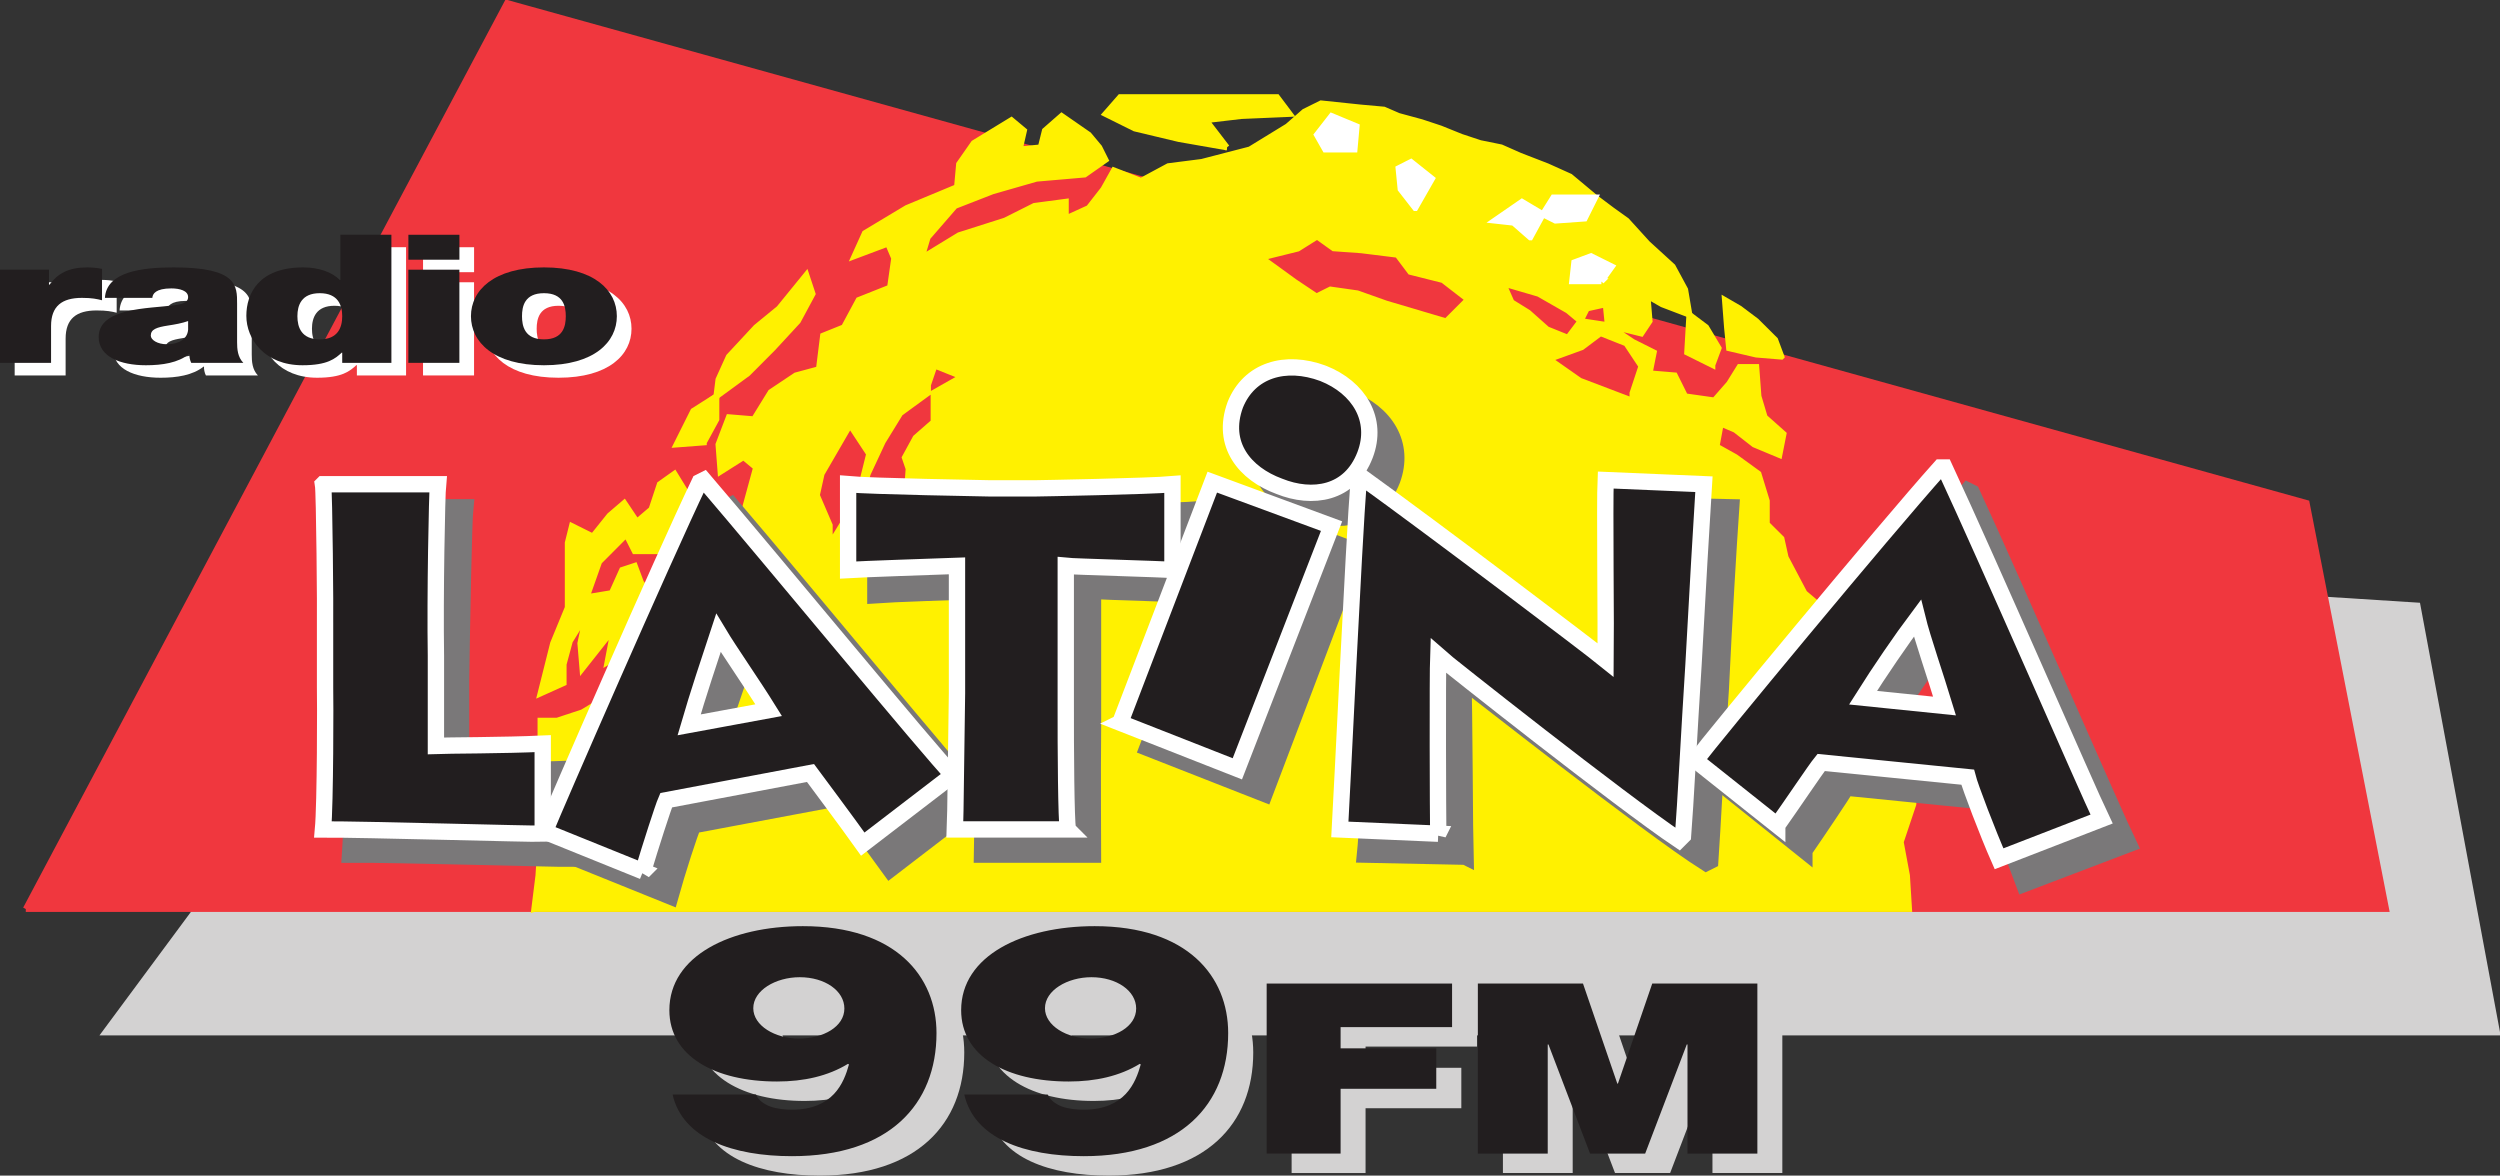 <?xml version="1.0" encoding="UTF-8" standalone="no"?>
<!-- Created with Inkscape (http://www.inkscape.org/) -->

<svg
   xmlns:dc="http://purl.org/dc/elements/1.1/"
   xmlns:cc="http://creativecommons.org/ns#"
   xmlns:rdf="http://www.w3.org/1999/02/22-rdf-syntax-ns#"
   xmlns:svg="http://www.w3.org/2000/svg"
   xmlns="http://www.w3.org/2000/svg"
   xmlns:xlink="http://www.w3.org/1999/xlink"
   xmlns:sodipodi="http://sodipodi.sourceforge.net/DTD/sodipodi-0.dtd"
   xmlns:inkscape="http://www.inkscape.org/namespaces/inkscape"
   width="521"
   height="245"
   id="svg2"
   version="1.1"
   inkscape:version="0.47 r22583">
  <rect width="100%" height="100%" fill="#333333" stroke="none"/>
  <g
     inkscape:label="Layer 1"
     inkscape:groupmode="layer"
     id="layer1"
     transform="translate(-148.974,-261.022)">
    <path
       id="path3964"
       d="m 170.927,476.181 498.43,0 -16.578,-88.959 -397.249,-25.29 -84.603,114.249"
       style="fill:#d3d2d2;fill-rule:nonzero;stroke:none" />
    <path
       id="path3966"
       stroke-miterlimit="3.864"
       d="m 170.927,476.181 498.43,0 -16.578,-88.959 -397.249,-25.29 -84.603,114.249 z"
       style="fill:none;stroke:#d3d2d2;stroke-width:1.235;stroke-linecap:butt;stroke-linejoin:miter;stroke-miterlimit:3.864" />
    <path
       id="path3968"
       d="m 154.349,450.457 491.885,0 L 629.677,365.854 254.641,261.639 154.349,450.457"
       style="fill:#f0373e;fill-rule:nonzero;stroke:none" />
    <path
       style="fill:none;stroke:#f0373e;stroke-width:1.235;stroke-linecap:butt;stroke-linejoin:miter;stroke-miterlimit:3.864"
       d="m 154.349,450.457 491.885,0 L 629.677,365.854 254.641,261.639 154.349,450.457 z"
       stroke-miterlimit="3.864"
       id="path3972" />
    <path
       id="path3974"
       d="m 260.319,450.457 0.867,-6.978 0.433,-6.978 0,-5.223 5.678,-5.678 0.433,-7.411 -4.789,5.223 -3.056,1.755 -0.433,-4.356 2.167,-3.922 0,-5.678 3.489,0 5.244,-1.734 6.545,-3.944 1.3,5.678 3.056,-9.6 -0.433,-5.656 -5.244,3.056 1.322,-6.978 -6.545,8.278 -0.433,-5.223 1.3,-6.111 -3.489,5.656 -1.3,4.811 0,3.922 -4.811,2.167 2.622,-10.445 3.056,-7.433 0,-13.501 0.867,-3.489 4.356,2.167 3.489,-4.356 3.056,-2.622 2.622,3.922 3.056,-2.601 1.734,-5.244 3.056,-2.167 4.811,7.845 -2.622,5.656 -4.789,2.622 -5.678,0 -1.755,-3.489 -5.656,5.678 -2.622,7.411 5.244,-0.867 2.167,-4.811 2.622,-0.867 1.3,3.489 -1.734,3.056 -1.322,5.223 3.056,-8.278 4.378,5.678 2.601,-1.755 0.888,-4.356 3.922,-4.811 2.167,-5.656 1.755,-3.922 2.167,4.789 3.489,-4.356 2.622,-9.6 -2.622,-2.167 -4.789,3.034 -0.433,-5.656 2.167,-5.678 5.244,0.433 3.489,-5.656 5.223,-3.489 4.811,-1.3 0.867,-6.978 4.356,-1.755 3.056,-5.678 6.545,-2.601 0.867,-6.111 -1.3,-3.056 -6.978,2.622 2.167,-4.789 8.733,-5.244 10.467,-4.356 0.433,-4.789 3.056,-4.378 7.845,-4.789 2.622,2.189 -0.889,3.922 4.378,-0.433 0.867,-3.489 3.489,-3.056 5.656,3.922 2.189,2.622 1.3,2.601 -4.356,3.056 -10.034,0.867 -9.145,2.622 -7.845,3.056 -5.678,6.545 -1.3,4.356 7.845,-4.789 9.6,-3.056 6.09,-3.056 6.545,-0.867 0,3.489 4.789,-2.189 3.056,-3.922 2.189,-3.922 5.656,2.189 5.678,-3.056 6.978,-0.889 10.034,-2.6 7.845,-4.811 3.489,-3.056 3.489,-1.734 8.278,0.867 4.811,0.433 3.056,1.322 4.789,1.3 3.922,1.3 4.356,1.755 3.922,1.3 4.378,0.888 3.922,1.734 5.656,2.189 4.811,2.167 5.223,4.356 3.489,2.622 3.056,2.189 4.356,4.789 5.244,4.789 2.6,4.811 0.889,5.223 -5.678,-2.167 -3.056,-1.755 0.433,5.244 -1.734,2.601 -6.978,-1.734 -0.433,-4.356 -3.922,0.867 -1.322,2.622 -2.622,-2.189 -6.09,-3.489 -7.411,-2.167 1.734,3.922 3.489,2.167 3.922,3.489 4.356,1.755 2.622,-3.489 5.678,0.867 5.223,3.489 4.356,2.189 -0.867,4.356 5.244,0.433 2.167,4.356 6.111,0.867 3.056,-3.489 2.167,-3.489 3.489,0 0.455,6.111 1.3,4.356 3.922,3.489 -0.867,4.378 -5.244,-2.189 -3.922,-3.056 -3.034,-1.3 -0.888,4.789 3.922,2.189 4.811,3.489 1.734,5.656 0,4.811 3.056,3.034 0.867,3.922 3.922,7.433 5.678,4.789 3.922,6.111 4.789,0.867 6.111,7.411 -2.622,-10.467 -3.034,-3.489 -4.378,-5.678 0.867,-6.09 4.811,2.601 1.734,6.111 3.056,5.678 1.755,9.145 0.433,7.867 0,11.767 -0.433,7.411 -2.622,7.845 1.3,6.978 0.433,6.978 -286.489,0"
       style="fill:#fff100;fill-rule:nonzero;stroke:none" />
    <path
       id="path3976"
       stroke-miterlimit="3.864"
       d="m 260.319,450.457 0.867,-6.978 0.433,-6.978 0,-5.223 5.678,-5.678 0.433,-7.411 -4.789,5.223 -3.056,1.755 -0.433,-4.356 2.167,-3.922 0,-5.678 3.489,0 5.244,-1.734 6.545,-3.944 1.3,5.678 3.056,-9.6 -0.433,-5.656 -5.244,3.056 1.322,-6.978 -6.545,8.278 -0.433,-5.223 1.3,-6.111 -3.489,5.656 -1.3,4.811 0,3.922 -4.811,2.167 2.622,-10.445 3.056,-7.433 0,-13.501 0.867,-3.489 4.356,2.167 3.489,-4.356 3.056,-2.622 2.622,3.922 3.056,-2.601 1.734,-5.244 3.056,-2.167 4.811,7.845 -2.622,5.656 -4.789,2.622 -5.678,0 -1.755,-3.489 -5.656,5.678 -2.622,7.411 5.244,-0.867 2.167,-4.811 2.622,-0.867 1.3,3.489 -1.734,3.056 -1.322,5.223 3.056,-8.278 4.378,5.678 2.601,-1.755 0.888,-4.356 3.922,-4.811 2.167,-5.656 1.755,-3.922 2.167,4.789 3.489,-4.356 2.622,-9.6 -2.622,-2.167 -4.789,3.034 -0.433,-5.656 2.167,-5.678 5.244,0.433 3.489,-5.656 5.223,-3.489 4.811,-1.3 0.867,-6.978 4.356,-1.755 3.056,-5.678 6.545,-2.601 0.867,-6.111 -1.3,-3.056 -6.978,2.622 2.167,-4.789 8.733,-5.244 10.467,-4.356 0.433,-4.789 3.056,-4.378 7.845,-4.789 2.622,2.189 -0.889,3.922 4.378,-0.433 0.867,-3.489 3.489,-3.056 5.656,3.922 2.189,2.622 1.3,2.601 -4.356,3.056 -10.034,0.867 -9.145,2.622 -7.845,3.056 -5.678,6.545 -1.3,4.356 7.845,-4.789 9.6,-3.056 6.09,-3.056 6.545,-0.867 0,3.489 4.789,-2.189 3.056,-3.922 2.189,-3.922 5.656,2.189 5.678,-3.056 6.978,-0.889 10.034,-2.6 7.845,-4.811 3.489,-3.056 3.489,-1.734 8.278,0.867 4.811,0.433 3.056,1.322 4.789,1.3 3.922,1.3 4.356,1.755 3.922,1.3 4.378,0.888 3.922,1.734 5.656,2.189 4.811,2.167 5.223,4.356 3.489,2.622 3.056,2.189 4.356,4.789 5.244,4.789 2.6,4.811 0.889,5.223 -5.678,-2.167 -3.056,-1.755 0.433,5.244 -1.734,2.601 -6.978,-1.734 -0.433,-4.356 -3.922,0.867 -1.322,2.622 -2.622,-2.189 -6.09,-3.489 -7.411,-2.167 1.734,3.922 3.489,2.167 3.922,3.489 4.356,1.755 2.622,-3.489 5.678,0.867 5.223,3.489 4.356,2.189 -0.867,4.356 5.244,0.433 2.167,4.356 6.111,0.867 3.056,-3.489 2.167,-3.489 3.489,0 0.455,6.111 1.3,4.356 3.922,3.489 -0.867,4.378 -5.244,-2.189 -3.922,-3.056 -3.034,-1.3 -0.888,4.789 3.922,2.189 4.811,3.489 1.734,5.656 0,4.811 3.056,3.034 0.867,3.922 3.922,7.433 5.678,4.789 3.922,6.111 4.789,0.867 6.111,7.411 -2.622,-10.467 -3.034,-3.489 -4.378,-5.678 0.867,-6.09 4.811,2.601 1.734,6.111 3.056,5.678 1.755,9.145 0.433,7.867 0,11.767 -0.433,7.411 -2.622,7.845 1.3,6.978 0.433,6.978 -286.489,0 z"
       style="fill:none;stroke:#fff100;stroke-width:1.235;stroke-linecap:butt;stroke-linejoin:miter;stroke-miterlimit:3.864" />
    <path
       id="path3978"
       d="m 295.643,353.22 2.622,-4.811 0,-4.789 -4.811,3.056 -3.489,6.978 5.678,-0.433"
       style="fill:#fff100;fill-rule:nonzero;stroke:none" />
    <path
       id="path3980"
       stroke-miterlimit="3.864"
       d="m 295.643,353.22 2.622,-4.811 0,-4.789 -4.811,3.056 -3.489,6.978 5.678,-0.433 z"
       style="fill:none;stroke:#fff100;stroke-width:1.235;stroke-linecap:butt;stroke-linejoin:miter;stroke-miterlimit:3.864" />
    <path
       id="path3982"
       d="m 298.265,343.62 6.545,-4.789 5.223,-5.244 5.223,-5.656 3.056,-5.678 -1.3,-3.922 -5.678,6.978 -4.789,3.922 -5.678,6.111 -2.167,4.789 -0.433,3.489"
       style="fill:#fff100;fill-rule:nonzero;stroke:none" />
    <path
       id="path3984"
       stroke-miterlimit="3.864"
       d="m 298.265,343.62 6.545,-4.789 5.223,-5.244 5.223,-5.656 3.056,-5.678 -1.3,-3.922 -5.678,6.978 -4.789,3.922 -5.678,6.111 -2.167,4.789 -0.433,3.489 z"
       style="fill:none;stroke:#fff100;stroke-width:1.235;stroke-linecap:butt;stroke-linejoin:miter;stroke-miterlimit:3.864" />
    <path
       id="path3986"
       d="m 323.121,370.232 3.489,-5.678 2.167,-8.712 -2.6,-3.944 -4.811,8.3 -0.867,3.922 2.622,6.111"
       style="fill:#f0373e;fill-rule:nonzero;stroke:none" />
    <path
       id="path3988"
       stroke-miterlimit="3.864"
       d="m 323.121,370.232 3.489,-5.678 2.167,-8.712 -2.6,-3.944 -4.811,8.3 -0.867,3.922 2.622,6.111 z"
       style="fill:none;stroke:#f0373e;stroke-width:1.235;stroke-linecap:butt;stroke-linejoin:miter;stroke-miterlimit:3.864" />
    <path
       id="path3990"
       d="m 330.966,368.91 5.656,-3.489 0.455,-6.545 -0.888,-2.6 2.622,-4.811 3.489,-3.056 0,-3.922 -4.789,3.489 -3.489,5.678 -3.056,6.545 -1.755,6.978 1.755,1.734"
       style="fill:#f0373e;fill-rule:nonzero;stroke:none" />
    <path
       id="path3992"
       stroke-miterlimit="3.864"
       d="m 330.966,368.91 5.656,-3.489 0.455,-6.545 -0.888,-2.6 2.622,-4.811 3.489,-3.056 0,-3.922 -4.789,3.489 -3.489,5.678 -3.056,6.545 -1.755,6.978 1.755,1.734 z"
       style="fill:none;stroke:#f0373e;stroke-width:1.235;stroke-linecap:butt;stroke-linejoin:miter;stroke-miterlimit:3.864" />
    <path
       id="path3994"
       d="m 404.647,291.74 -4.356,-5.678 7.411,-0.867 10.034,-0.433 -2.622,-3.489 -32.701,0 -3.056,3.489 6.111,3.034 9.167,2.189 10.012,1.755"
       style="fill:#fff100;fill-rule:nonzero;stroke:none" />
    <path
       id="path3996"
       stroke-miterlimit="3.864"
       d="m 404.647,291.74 -4.356,-5.678 7.411,-0.867 10.034,-0.433 -2.622,-3.489 -32.701,0 -3.056,3.489 6.111,3.034 9.167,2.189 10.012,1.755 z"
       style="fill:none;stroke:#fff100;stroke-width:1.235;stroke-linecap:butt;stroke-linejoin:miter;stroke-miterlimit:3.864" />
    <path
       id="path3998"
       d="m 431.259,292.173 -6.111,0 -1.734,-3.056 3.056,-3.922 5.223,2.167 -0.433,4.811"
       style="fill:#ffffff;fill-rule:nonzero;stroke:none" />
    <path
       id="path4000"
       stroke-miterlimit="3.864"
       d="m 431.259,292.173 -6.111,0 -1.734,-3.056 3.056,-3.922 5.223,2.167 -0.433,4.811 z"
       style="fill:none;stroke:#ffffff;stroke-width:1.235;stroke-linecap:butt;stroke-linejoin:miter;stroke-miterlimit:3.864" />
    <path
       id="path4002"
       d="m 443.915,304.374 -3.056,-3.922 -0.433,-4.356 2.601,-1.322 4.378,3.489 -3.489,6.111"
       style="fill:#ffffff;fill-rule:nonzero;stroke:none" />
    <path
       id="path4004"
       stroke-miterlimit="3.864"
       d="m 443.915,304.374 -3.056,-3.922 -0.433,-4.356 2.601,-1.322 4.378,3.489 -3.489,6.111 z"
       style="fill:none;stroke:#ffffff;stroke-width:1.235;stroke-linecap:butt;stroke-linejoin:miter;stroke-miterlimit:3.864" />
    <path
       id="path4006"
       d="m 467.883,310.485 -3.489,-3.056 -3.922,-0.433 5.678,-3.922 4.356,2.6 -2.622,4.811"
       style="fill:#ffffff;fill-rule:nonzero;stroke:none" />
    <path
       id="path4008"
       stroke-miterlimit="3.864"
       d="m 467.883,310.485 -3.489,-3.056 -3.922,-0.433 5.678,-3.922 4.356,2.6 -2.622,4.811 z"
       style="fill:none;stroke:#ffffff;stroke-width:1.235;stroke-linecap:butt;stroke-linejoin:miter;stroke-miterlimit:3.864" />
    <path
       id="path4010"
       d="m 479.217,306.563 -6.09,0.433 -2.622,-1.322 2.189,-3.489 8.712,0 -2.189,4.378"
       style="fill:#ffffff;fill-rule:nonzero;stroke:none" />
    <path
       id="path4012"
       stroke-miterlimit="3.864"
       d="m 479.217,306.563 -6.09,0.433 -2.622,-1.322 2.189,-3.489 8.712,0 -2.189,4.378 z"
       style="fill:none;stroke:#ffffff;stroke-width:1.235;stroke-linecap:butt;stroke-linejoin:miter;stroke-miterlimit:3.864" />
    <path
       id="path4014"
       d="m 450.004,326.608 3.056,-3.056 -3.922,-3.034 -6.978,-1.755 -2.622,-3.489 -6.978,-0.867 -6.09,-0.433 -3.056,-2.189 -3.489,2.189 -5.244,1.3 4.811,3.489 3.922,2.622 2.622,-1.3 6.09,0.867 6.111,2.167 11.767,3.489"
       style="fill:#f0373e;fill-rule:nonzero;stroke:none" />
    <path
       id="path4016"
       stroke-miterlimit="3.864"
       d="m 450.004,326.608 3.056,-3.056 -3.922,-3.034 -6.978,-1.755 -2.622,-3.489 -6.978,-0.867 -6.09,-0.433 -3.056,-2.189 -3.489,2.189 -5.244,1.3 4.811,3.489 3.922,2.622 2.622,-1.3 6.09,0.867 6.111,2.167 11.767,3.489 z"
       style="fill:none;stroke:#f0373e;stroke-width:1.235;stroke-linecap:butt;stroke-linejoin:miter;stroke-miterlimit:3.864" />
    <path
       id="path4018"
       d="m 482.706,319.63 -6.09,0 0.433,-3.922 3.489,-1.3 4.356,2.167 -2.189,3.056"
       style="fill:#ffffff;fill-rule:nonzero;stroke:none" />
    <path
       id="path4020"
       stroke-miterlimit="3.864"
       d="m 482.706,319.63 -6.09,0 0.433,-3.922 3.489,-1.3 4.356,2.167 -2.189,3.056 z"
       style="fill:none;stroke:#ffffff;stroke-width:1.235;stroke-linecap:butt;stroke-linejoin:miter;stroke-miterlimit:3.864" />
    <path
       id="path4022"
       d="m 487.95,342.753 1.734,-5.244 -2.601,-3.922 -4.378,-1.734 -3.489,2.622 -4.789,1.734 4.356,3.056 9.167,3.489"
       style="fill:#f0373e;fill-rule:nonzero;stroke:none" />
    <path
       id="path4024"
       stroke-miterlimit="3.864"
       d="m 487.95,342.753 1.734,-5.244 -2.601,-3.922 -4.378,-1.734 -3.489,2.622 -4.789,1.734 4.356,3.056 9.167,3.489 z"
       style="fill:none;stroke:#f0373e;stroke-width:1.235;stroke-linecap:butt;stroke-linejoin:miter;stroke-miterlimit:3.864" />
    <path
       id="path4026"
       d="m 505.828,337.075 1.3,-3.489 -2.6,-4.356 -3.489,-2.622 -0.455,7.867 5.244,2.601"
       style="fill:#fff100;fill-rule:nonzero;stroke:none" />
    <path
       id="path4028"
       stroke-miterlimit="3.864"
       d="m 505.828,337.075 1.3,-3.489 -2.6,-4.356 -3.489,-2.622 -0.455,7.867 5.244,2.601 z"
       style="fill:none;stroke:#fff100;stroke-width:1.235;stroke-linecap:butt;stroke-linejoin:miter;stroke-miterlimit:3.864" />
    <path
       id="path4030"
       d="m 520.218,335.342 -1.3,-3.489 -3.944,-3.922 -3.489,-2.622 -3.034,-1.755 0.433,5.678 0.433,4.356 5.656,1.322 5.244,0.433"
       style="fill:#fff100;fill-rule:nonzero;stroke:none" />
    <path
       id="path4032"
       stroke-miterlimit="3.864"
       d="m 520.218,335.342 -1.3,-3.489 -3.944,-3.922 -3.489,-2.622 -3.034,-1.755 0.433,5.678 0.433,4.356 5.656,1.322 5.244,0.433 z"
       style="fill:none;stroke:#fff100;stroke-width:1.235;stroke-linecap:butt;stroke-linejoin:miter;stroke-miterlimit:3.864" />
    <path
       id="path4034"
       d="m 343.6,341.431 0.889,-2.6 2.167,0.867 -3.056,1.734"
       style="fill:#f0373e;fill-rule:nonzero;stroke:none" />
    <path
       id="path4036"
       stroke-miterlimit="3.864"
       d="m 343.6,341.431 0.889,-2.6 2.167,0.867 -3.056,1.734 z"
       style="fill:none;stroke:#f0373e;stroke-width:1.235;stroke-linecap:butt;stroke-linejoin:miter;stroke-miterlimit:3.864" />
    <path
       id="path4038"
       d="m 221.94,366.743 c 0.238,2.124 0.433,27.609 0.433,29.212 l 0,13.523 c 0,2.449 0,24.163 -0.433,29.646 8.257,-0.087 43.493,0.91 45.791,0.867 l 0,-18.745 c -8.083,0.325 -20.067,0.325 -22.668,0.433 l 0,-18.745 c 0.173,-12.742 0.585,-33.655 0.867,-36.19 l -23.99,0"
       style="fill:#7a7879;fill-rule:nonzero;stroke:none" />
    <path
       id="path4040"
       stroke-miterlimit="3.864"
       d="m 221.94,366.743 c 0.238,2.124 0.433,27.609 0.433,29.212 l 0,13.523 c 0,2.449 0,24.163 -0.433,29.646 8.257,-0.087 43.493,0.91 45.791,0.867 l 0,-18.745 c -8.083,0.325 -20.067,0.325 -22.668,0.433 l 0,-18.745 c 0.173,-12.742 0.585,-33.655 0.867,-36.19 l -23.99,0 z"
       style="fill:none;stroke:#7a7879;stroke-width:3.402;stroke-linecap:butt;stroke-linejoin:miter;stroke-miterlimit:3.864" />
    <path
       id="path4042"
       d="m 297.831,417.323 c 2.124,-6.111 4.724,-13.999 6.523,-19.2 2.362,3.987 7.065,10.662 10.467,16.145 l -16.99,3.056 z m -9.167,30.513 c 1.43,-5.136 4.096,-13.436 4.789,-14.823 l 30.101,-5.656 c 1.192,1.69 7.433,10.012 10.9,14.823 l 18.745,-14.389 c -5.114,-5.288 -37.447,-44.599 -51.88,-61.502 l -0.888,0.455 c -7.91,16.448 -30.036,67.136 -32.268,72.814 l 20.501,8.278"
       style="fill:#7a7879;fill-rule:nonzero;stroke:none" />
    <path
       id="path4044"
       stroke-miterlimit="3.864"
       d="m 288.665,447.835 c 1.43,-5.136 4.096,-13.436 4.789,-14.823 l 30.101,-5.656 c 1.192,1.69 7.433,10.012 10.9,14.823 l 18.745,-14.389 c -5.114,-5.288 -37.447,-44.599 -51.88,-61.502 l -0.888,0.455 c -7.91,16.448 -30.036,67.136 -32.268,72.814 l 20.501,8.278 z m 9.167,-30.513 c 2.124,-6.111 4.724,-13.999 6.523,-19.2 2.362,3.987 7.065,10.662 10.467,16.145 l -16.99,3.056 z"
       style="fill:none;stroke:#7a7879;stroke-width:3.402;stroke-linecap:butt;stroke-linejoin:miter;stroke-miterlimit:3.864" />
    <path
       id="path4046"
       d="m 376.757,439.124 c 0,-2.124 -0.108,-16.145 0,-26.612 l 0,-28.346 c 1.517,0.152 20.306,0.65 22.234,0.889 l 0,-17.878 c -4.963,0.39 -27.11,0.78 -29.212,0.867 l -8.733,0 c -1.04,-0.087 -25.117,-0.477 -29.646,-0.867 l 0,17.878 c 3.121,-0.238 17.532,-0.737 22.234,-0.889 l 0,26.612 c 0.173,11.204 0.065,25.615 0,28.346 l 23.123,0"
       style="fill:#7a7879;fill-rule:nonzero;stroke:none" />
    <path
       id="path4048"
       stroke-miterlimit="3.864"
       d="m 376.757,439.124 c 0,-2.124 -0.108,-16.145 0,-26.612 l 0,-28.346 c 1.517,0.152 20.306,0.65 22.234,0.889 l 0,-17.878 c -4.963,0.39 -27.11,0.78 -29.212,0.867 l -8.733,0 c -1.04,-0.087 -25.117,-0.477 -29.646,-0.867 l 0,17.878 c 3.121,-0.238 17.532,-0.737 22.234,-0.889 l 0,26.612 c 0.173,11.204 0.065,25.615 0,28.346 l 23.123,0 z"
       style="fill:none;stroke:#7a7879;stroke-width:3.402;stroke-linecap:butt;stroke-linejoin:miter;stroke-miterlimit:3.864" />
    <path
       id="path4050"
       d="m 429.959,344.053 c -7.52,-2.969 -15.018,-0.737 -17.878,6.545 -3.121,8.278 1.95,14.346 9.145,17.012 6.848,2.731 14.671,1.604 17.878,-6.545 2.752,-7.411 -1.322,-14.086 -9.145,-17.012 z m -41.868,72.836 24.423,9.579 19.179,-50.58 -24.423,-9.145 -19.179,50.146"
       style="fill:#7a7879;fill-rule:nonzero;stroke:none" />
    <path
       id="path4052"
       stroke-miterlimit="3.864"
       d="m 388.091,416.889 24.423,9.579 19.179,-50.58 -24.423,-9.145 -19.179,50.146 z m 41.868,-72.836 c -7.52,-2.969 -15.018,-0.737 -17.878,6.545 -3.121,8.278 1.95,14.346 9.145,17.012 6.848,2.731 14.671,1.604 17.878,-6.545 2.752,-7.411 -1.322,-14.086 -9.145,-17.012 z"
       style="fill:none;stroke:#7a7879;stroke-width:3.402;stroke-linecap:butt;stroke-linejoin:miter;stroke-miterlimit:3.864" />
    <path
       id="path4054"
       d="m 454.36,439.557 c -0.108,-3.164 -0.217,-32.506 -0.433,-36.624 1.734,1.17 38.401,30.209 50.601,37.924 l 0.867,-0.433 c 0.455,-6.48 1.149,-20.891 2.189,-35.757 0.693,-14.671 1.604,-29.797 2.167,-37.924 l -20.501,-0.455 c -0.26,4.529 0.043,31.726 0,37.512 -3.511,-2.839 -36.125,-27.522 -50.58,-37.946 l -0.867,0.433 c -1.127,13.544 -3.576,65.533 -4.356,72.836 l 20.912,0.433"
       style="fill:#7a7879;fill-rule:nonzero;stroke:none" />
    <path
       id="path4056"
       stroke-miterlimit="3.864"
       d="m 454.36,439.557 c -0.108,-3.164 -0.217,-32.506 -0.433,-36.624 1.734,1.17 38.401,30.209 50.601,37.924 l 0.867,-0.433 c 0.455,-6.48 1.149,-20.891 2.189,-35.757 0.693,-14.671 1.604,-29.797 2.167,-37.924 l -20.501,-0.455 c -0.26,4.529 0.043,31.726 0,37.512 -3.511,-2.839 -36.125,-27.522 -50.58,-37.946 l -0.867,0.433 c -1.127,13.544 -3.576,65.533 -4.356,72.836 l 20.912,0.433 z"
       style="fill:none;stroke:#7a7879;stroke-width:3.402;stroke-linecap:butt;stroke-linejoin:miter;stroke-miterlimit:3.864" />
    <path
       id="path4058"
       d="m 542.886,411.645 c 3.337,-5.396 8.018,-12.266 11.334,-16.557 1.019,4.247 3.706,11.984 5.678,18.312 l -17.012,-1.755 z m -17.878,26.612 c 3.077,-4.464 7.932,-11.702 8.733,-13.089 l 30.513,3.056 c 0.889,1.994 4.594,11.724 6.545,17.012 l 21.801,-8.3 c -3.207,-6.588 -23.47,-53.267 -32.701,-73.248 l -0.867,-0.433 c -12.222,13.999 -47.459,56.626 -51.447,61.047 l 17.423,13.956"
       style="fill:#7a7879;fill-rule:nonzero;stroke:none" />
    <path
       id="path4060"
       stroke-miterlimit="3.864"
       d="m 525.007,438.257 c 3.077,-4.464 7.932,-11.702 8.733,-13.089 l 30.513,3.056 c 0.889,1.994 4.594,11.724 6.545,17.012 l 21.801,-8.3 c -3.207,-6.588 -23.47,-53.267 -32.701,-73.248 l -0.867,-0.433 c -12.222,13.999 -47.459,56.626 -51.447,61.047 l 17.423,13.956 z m 17.878,-26.612 c 3.337,-5.396 8.018,-12.266 11.334,-16.557 1.019,4.247 3.706,11.984 5.678,18.312 l -17.012,-1.755 z"
       style="fill:none;stroke:#7a7879;stroke-width:3.402;stroke-linecap:butt;stroke-linejoin:miter;stroke-miterlimit:3.864" />
    <path
       id="path4062"
       d="m 216.284,361.932 c 0.303,1.755 0.498,27.24 0.433,28.779 l 0,13.523 c 0.065,2.492 0.065,24.228 -0.433,29.646 8.322,-0.043 43.558,0.975 45.791,0.888 l 0,-18.767 c -8.018,0.368 -20.002,0.368 -22.256,0.455 l 0,-18.767 c -0.195,-12.677 0.217,-33.59 0.433,-35.757 l -23.968,0"
       style="fill:#221e1f;fill-rule:nonzero;stroke:none" />
    <path
       id="path4064"
       stroke-miterlimit="3.864"
       d="m 216.284,361.932 c 0.303,1.755 0.498,27.24 0.433,28.779 l 0,13.523 c 0.065,2.492 0.065,24.228 -0.433,29.646 8.322,-0.043 43.558,0.975 45.791,0.888 l 0,-18.767 c -8.018,0.368 -20.002,0.368 -22.256,0.455 l 0,-18.767 c -0.195,-12.677 0.217,-33.59 0.433,-35.757 l -23.968,0 z"
       style="fill:none;stroke:#ffffff;stroke-width:3.402;stroke-linecap:butt;stroke-linejoin:miter;stroke-miterlimit:3.864" />
    <path
       id="path4066"
       d="m 292.587,412.078 c 1.755,-6.046 4.378,-13.934 6.111,-19.179 2.405,4.009 7.108,10.705 10.467,16.123 l -16.578,3.056 z m -9.6,30.534 c 1.517,-5.093 4.182,-13.393 4.811,-14.823 l 30.079,-5.678 c 1.279,1.734 7.52,10.077 10.9,14.823 l 18.767,-14.389 C 342.495,417.301 310.14,378.012 295.643,361.065 l -0.867,0.433 c -7.867,16.492 -29.992,67.18 -32.268,72.836 l 20.479,8.278"
       style="fill:#221e1f;fill-rule:nonzero;stroke:none" />
    <path
       id="path4068"
       stroke-miterlimit="3.864"
       d="m 282.987,442.613 c 1.517,-5.093 4.182,-13.393 4.811,-14.823 l 30.079,-5.678 c 1.279,1.734 7.52,10.077 10.9,14.823 l 18.767,-14.389 C 342.495,417.301 310.14,378.012 295.643,361.065 l -0.867,0.433 c -7.867,16.492 -29.992,67.18 -32.268,72.836 l 20.479,8.278 z m 9.6,-30.534 c 1.755,-6.046 4.378,-13.934 6.111,-19.179 2.405,4.009 7.108,10.705 10.467,16.123 l -16.578,3.056 z"
       style="fill:none;stroke:#ffffff;stroke-width:3.402;stroke-linecap:butt;stroke-linejoin:miter;stroke-miterlimit:3.864" />
    <path
       id="path4070"
       d="m 371.512,433.879 c -0.347,-2.08 -0.455,-16.08 -0.433,-26.59 l 0,-28.345 c 1.604,0.173 20.392,0.672 22.234,0.867 l 0,-17.878 c -4.876,0.433 -27.024,0.845 -28.779,0.867 l -9.145,0 c -0.997,-0.022 -25.052,-0.433 -29.667,-0.867 l 0,17.878 c 3.186,-0.195 17.618,-0.693 22.689,-0.867 l 0,26.59 c -0.195,11.247 -0.303,25.658 -0.433,28.346 l 23.535,0"
       style="fill:#221e1f;fill-rule:nonzero;stroke:none" />
    <path
       id="path4072"
       stroke-miterlimit="3.864"
       d="m 371.512,433.879 c -0.347,-2.08 -0.455,-16.08 -0.433,-26.59 l 0,-28.345 c 1.604,0.173 20.392,0.672 22.234,0.867 l 0,-17.878 c -4.876,0.433 -27.024,0.845 -28.779,0.867 l -9.145,0 c -0.997,-0.022 -25.052,-0.433 -29.667,-0.867 l 0,17.878 c 3.186,-0.195 17.618,-0.693 22.689,-0.867 l 0,26.59 c -0.195,11.247 -0.303,25.658 -0.433,28.346 l 23.535,0 z"
       style="fill:none;stroke:#ffffff;stroke-width:3.402;stroke-linecap:butt;stroke-linejoin:miter;stroke-miterlimit:3.864" />
    <path
       id="path4074"
       d="m 424.714,338.831 c -7.888,-2.926 -15.386,-0.693 -18.312,6.545 -3.034,8.3 2.037,14.368 9.167,16.99 6.891,2.774 14.736,1.647 17.878,-6.523 2.817,-7.368 -1.257,-14.043 -8.733,-17.012 z m -42.302,72.814 24.423,9.6 19.634,-50.58 -24.856,-9.167 -19.2,50.146"
       style="fill:#221e1f;fill-rule:nonzero;stroke:none" />
    <path
       id="path4076"
       stroke-miterlimit="3.864"
       d="m 382.413,411.645 24.423,9.6 19.634,-50.58 -24.856,-9.167 -19.2,50.146 z m 42.302,-72.814 c -7.888,-2.926 -15.386,-0.693 -18.312,6.545 -3.034,8.3 2.037,14.368 9.167,16.99 6.891,2.774 14.736,1.647 17.878,-6.523 2.817,-7.368 -1.257,-14.043 -8.733,-17.012 z"
       style="fill:none;stroke:#ffffff;stroke-width:3.402;stroke-linecap:butt;stroke-linejoin:miter;stroke-miterlimit:3.864" />
    <path
       id="path4078"
       d="m 448.704,434.768 c -0.065,-3.576 -0.152,-32.918 0,-37.079 1.365,1.235 38.032,30.253 50.146,38.379 l 0.867,-0.867 c 0.52,-6.436 1.235,-20.847 2.189,-35.757 0.78,-14.65 1.69,-29.776 2.167,-37.512 l -20.479,-0.867 c -0.217,4.551 0.087,31.748 0,37.512 -3.467,-2.817 -36.06,-27.479 -50.601,-37.946 l -0.867,0.433 c -1.062,13.588 -3.489,65.554 -3.922,72.814 l 20.501,0.888"
       style="fill:#221e1f;fill-rule:nonzero;stroke:none" />
    <path
       id="path4080"
       stroke-miterlimit="3.864"
       d="m 448.704,434.768 c -0.065,-3.576 -0.152,-32.918 0,-37.079 1.365,1.235 38.032,30.253 50.146,38.379 l 0.867,-0.867 c 0.52,-6.436 1.235,-20.847 2.189,-35.757 0.78,-14.65 1.69,-29.776 2.167,-37.512 l -20.479,-0.867 c -0.217,4.551 0.087,31.748 0,37.512 -3.467,-2.817 -36.06,-27.479 -50.601,-37.946 l -0.867,0.433 c -1.062,13.588 -3.489,65.554 -3.922,72.814 l 20.501,0.888 z"
       style="fill:none;stroke:#ffffff;stroke-width:3.402;stroke-linecap:butt;stroke-linejoin:miter;stroke-miterlimit:3.864" />
    <path
       id="path4082"
       d="m 537.229,406.422 c 3.381,-5.374 8.083,-12.244 11.334,-16.578 1.062,4.312 3.749,12.027 5.656,18.312 l -16.99,-1.734 z m -17.878,26.59 c 3.121,-4.399 7.975,-11.659 9.145,-13.089 l 30.534,3.056 c 0.52,2.037 4.226,11.767 6.545,17.012 l 21.367,-8.278 c -3.142,-6.545 -23.405,-53.245 -32.723,-73.269 l -0.867,0 c -12.157,13.609 -47.394,56.236 -51.013,61.047 l 17.012,13.523"
       style="fill:#221e1f;fill-rule:nonzero;stroke:none" />
    <path
       id="path4084"
       stroke-miterlimit="3.864"
       d="m 519.351,433.012 c 3.121,-4.399 7.975,-11.659 9.145,-13.089 l 30.534,3.056 c 0.52,2.037 4.226,11.767 6.545,17.012 l 21.367,-8.278 c -3.142,-6.545 -23.405,-53.245 -32.723,-73.269 l -0.867,0 c -12.157,13.609 -47.394,56.236 -51.013,61.047 l 17.012,13.523 z m 17.878,-26.59 c 3.381,-5.374 8.083,-12.244 11.334,-16.578 1.062,4.312 3.749,12.027 5.656,18.312 l -16.99,-1.734 z"
       style="fill:none;stroke:#ffffff;stroke-width:3.402;stroke-linecap:butt;stroke-linejoin:miter;stroke-miterlimit:3.864" />
    <path
       id="path4086"
       d="m 152.03,319.847 10.207,0 0,3.099 0.108,0 c 1.712,-2.319 3.966,-3.597 7.823,-3.597 1.084,0 2.102,0.13 3.121,0.303 l 0,6.545 c -1.062,-0.26 -2.037,-0.477 -4.182,-0.477 -4.204,0 -6.458,1.712 -6.458,5.873 l 0,7.671 -10.619,0 0,-19.417"
       style="fill:#ffffff;fill-rule:nonzero;stroke:none" />
    <path
       id="path4088"
       d="m 191.232,330.553 c -1.279,0.433 -2.731,0.693 -4.182,0.932 -2.362,0.368 -3.597,0.78 -3.597,2.08 0,0.91 1.387,1.799 3.316,1.799 2.427,0 4.313,-0.997 4.464,-3.012 l 0,-1.799 z m 10.207,4.378 c 0,1.452 0.108,3.099 1.279,4.334 l -10.835,0 c -0.282,-0.52 -0.433,-1.322 -0.39,-1.842 l -0.087,0 c -2.275,1.799 -5.548,2.319 -8.972,2.319 -5.374,0 -9.839,-1.799 -9.839,-5.873 0,-6.133 10.315,-5.894 15.733,-6.61 1.452,-0.195 2.904,-0.498 2.904,-1.734 0,-1.3 -1.777,-1.799 -3.489,-1.799 -3.272,0 -3.922,1.17 -3.966,1.994 l -9.882,0 c 0.303,-5.461 7.715,-6.371 14.324,-6.371 13.328,0 13.219,3.857 13.219,7.606 l 0,7.975"
       style="fill:#ffffff;fill-rule:nonzero;stroke:none" />
    <path
       id="path4090"
       d="m 218.668,324.745 c -3.814,0 -4.681,2.514 -4.681,4.789 0,2.319 0.867,4.833 4.681,4.833 3.814,0 4.681,-2.514 4.681,-4.833 0,-2.275 -0.867,-4.789 -4.681,-4.789 z m 14.931,14.519 -10.25,0 0,-2.145 -0.108,0 c -1.344,1.235 -2.969,2.622 -8.17,2.622 -7.888,0 -11.702,-5.418 -11.702,-10.272 0,-4.573 2.514,-10.12 11.854,-10.12 3.186,0 6.024,0.975 7.628,2.622 l 0.108,0 0,-9.427 10.64,0 0,26.72"
       style="fill:#ffffff;fill-rule:nonzero;stroke:none" />
    <path
       id="path4092"
       d="m 247.772,317.745 -10.634,0 0,-5.201 10.634,0 z m -10.64,2.102 10.634,0 0,19.417 -10.634,0 z"
       style="fill:#ffffff;fill-rule:nonzero;stroke:none" />
    <path
       id="path4094"
       d="m 265.368,324.745 c -4.009,0 -4.551,2.731 -4.551,4.789 0,2.059 0.542,4.833 4.551,4.833 4.031,0 4.573,-2.774 4.573,-4.833 0,-2.059 -0.542,-4.789 -4.573,-4.789 z m 0,14.996 c -10.467,0 -15.191,-4.811 -15.191,-10.207 0,-5.396 4.724,-10.185 15.191,-10.185 10.489,0 15.213,4.789 15.213,10.185 0,5.396 -4.724,10.207 -15.213,10.207"
       style="fill:#ffffff;fill-rule:nonzero;stroke:none" />
    <path
       id="path4096"
       d="m 148.974,317.225 10.207,0 0,3.121 0.108,0 c 1.712,-2.319 3.966,-3.597 7.845,-3.597 1.062,0 2.08,0.108 3.099,0.303 l 0,6.545 c -1.062,-0.26 -2.037,-0.498 -4.182,-0.498 -4.182,0 -6.436,1.734 -6.436,5.873 l 0,7.671 -10.64,0 0,-19.417"
       style="fill:#221e1f;fill-rule:nonzero;stroke:none" />
    <path
       id="path4098"
       d="m 188.177,327.93 c -1.279,0.455 -2.731,0.715 -4.182,0.932 -2.362,0.368 -3.597,0.78 -3.597,2.102 0,0.889 1.387,1.799 3.337,1.799 2.405,0 4.291,-1.019 4.443,-3.034 l 0,-1.799 z m 10.207,4.378 c 0,1.452 0.108,3.099 1.3,4.334 l -10.857,0 c -0.26,-0.52 -0.433,-1.3 -0.368,-1.82 l -0.108,0 c -2.254,1.799 -5.526,2.319 -8.972,2.319 -5.374,0 -9.839,-1.799 -9.839,-5.873 0,-6.133 10.315,-5.916 15.755,-6.631 1.43,-0.173 2.882,-0.477 2.882,-1.712 0,-1.322 -1.755,-1.799 -3.489,-1.799 -3.272,0 -3.922,1.149 -3.966,1.972 l -9.882,0 c 0.325,-5.461 7.737,-6.35 14.346,-6.35 13.306,0 13.198,3.857 13.198,7.585 l 0,7.975"
       style="fill:#221e1f;fill-rule:nonzero;stroke:none" />
    <path
       id="path4100"
       d="m 215.612,322.123 c -3.814,0 -4.659,2.514 -4.659,4.789 0,2.319 0.845,4.833 4.659,4.833 3.814,0 4.681,-2.514 4.681,-4.833 0,-2.275 -0.867,-4.789 -4.681,-4.789 z m 14.931,14.519 -10.25,0 0,-2.124 -0.108,0 c -1.344,1.235 -2.947,2.622 -8.17,2.622 -7.888,0 -11.702,-5.439 -11.702,-10.294 0,-4.573 2.514,-10.099 11.876,-10.099 3.164,0 6.003,0.975 7.606,2.622 l 0.108,0 0,-9.427 10.64,0 0,26.699"
       style="fill:#221e1f;fill-rule:nonzero;stroke:none" />
    <path
       id="path4102"
       d="m 244.716,315.145 -10.633,0 0,-5.198 10.633,0 z m -10.64,2.08 10.633,0 0,19.415 -10.633,0 z"
       style="fill:#221e1f;fill-rule:nonzero;stroke:none" />
    <path
       id="path4104"
       d="m 262.334,322.123 c -4.031,0 -4.573,2.731 -4.573,4.789 0,2.059 0.542,4.833 4.573,4.833 4.031,0 4.551,-2.774 4.551,-4.833 0,-2.059 -0.52,-4.789 -4.551,-4.789 z m 0,15.018 c -10.467,0 -15.213,-4.833 -15.213,-10.229 0,-5.374 4.746,-10.164 15.213,-10.164 10.467,0 15.191,4.789 15.191,10.164 0,5.396 -4.724,10.229 -15.191,10.229"
       style="fill:#221e1f;fill-rule:nonzero;stroke:none" />
    <path
       id="path4106"
       d="m 311.744,475.184 c 0,3.641 4.551,6.328 9.492,6.328 5.136,0 9.492,-2.492 9.492,-6.263 0,-3.706 -4.074,-6.523 -9.297,-6.523 -5.049,0 -9.687,2.752 -9.687,6.458 z m 0.563,17.987 c 0.368,0.997 1.517,1.95 2.947,2.492 1.517,0.52 3.229,0.672 4.551,0.672 8.56,0 10.835,-5.591 11.876,-9.427 l -0.195,-0.152 c -4.182,2.579 -9.21,3.706 -14.801,3.706 -12.938,0 -22.429,-5.244 -22.429,-14.866 0,-11.377 12.829,-17.51 27.825,-17.51 19.395,0 27.847,10.51 27.847,22.278 0,14.888 -9.882,25.658 -30.123,25.658 -12.244,0 -22.798,-3.641 -24.878,-12.851 l 17.38,0"
       style="fill:#d3d2d2;fill-rule:nonzero;stroke:none" />
    <path
       id="path4108"
       d="m 371.967,475.184 c 0,3.641 4.551,6.328 9.492,6.328 5.136,0 9.492,-2.492 9.492,-6.263 0,-3.706 -4.074,-6.523 -9.297,-6.523 -5.049,0 -9.687,2.752 -9.687,6.458 z m 0.563,17.987 c 0.39,0.997 1.517,1.95 2.947,2.492 1.517,0.52 3.229,0.672 4.551,0.672 8.56,0 10.835,-5.591 11.876,-9.427 l -0.195,-0.152 c -4.161,2.579 -9.21,3.706 -14.801,3.706 -12.916,0 -22.429,-5.244 -22.429,-14.866 0,-11.377 12.829,-17.51 27.847,-17.51 19.374,0 27.825,10.51 27.825,22.278 0,14.888 -9.882,25.658 -30.123,25.658 -12.244,0 -22.798,-3.641 -24.878,-12.851 l 17.38,0"
       style="fill:#d3d2d2;fill-rule:nonzero;stroke:none" />
    <path
       id="path4110"
       d="m 418.148,470.048 38.639,0 0,9.08 -23.231,0 0,4.421 19.959,0 0,8.43 -19.959,0 0,13.501 -15.408,0 0,-35.432"
       style="fill:#d3d2d2;fill-rule:nonzero;stroke:none" />
    <path
       id="path4112"
       d="m 462.183,470.048 21.909,0 7.13,20.847 0.13,0 7.151,-20.847 21.909,0 0,35.432 -14.563,0 0,-22.733 -0.13,0 -8.69,22.733 -11.486,0 -8.668,-22.733 -0.152,0 0,22.733 -14.541,0 0,-35.432"
       style="fill:#d3d2d2;fill-rule:nonzero;stroke:none" />
    <path
       id="path4114"
       d="m 305.958,471.131 c 0,3.641 4.551,6.328 9.492,6.328 5.136,0 9.492,-2.492 9.492,-6.263 0,-3.706 -4.074,-6.523 -9.297,-6.523 -5.049,0 -9.687,2.752 -9.687,6.458 z m 0.563,17.987 c 0.368,0.997 1.517,1.95 2.947,2.492 1.517,0.542 3.229,0.672 4.551,0.672 8.56,0 10.835,-5.591 11.876,-9.427 l -0.195,-0.13 c -4.182,2.557 -9.21,3.684 -14.801,3.684 -12.938,0 -22.429,-5.244 -22.429,-14.866 0,-11.377 12.829,-17.51 27.825,-17.51 19.395,0 27.847,10.51 27.847,22.278 0,14.888 -9.882,25.658 -30.123,25.658 -12.244,0 -22.798,-3.641 -24.878,-12.851 l 17.38,0"
       style="fill:#221e1f;fill-rule:nonzero;stroke:none" />
    <path
       id="path4116"
       d="m 366.745,471.131 c 0,3.641 4.551,6.328 9.492,6.328 5.136,0 9.514,-2.492 9.514,-6.263 0,-3.706 -4.096,-6.523 -9.318,-6.523 -5.028,0 -9.687,2.752 -9.687,6.458 z m 0.563,17.987 c 0.39,0.997 1.539,1.95 2.947,2.492 1.517,0.542 3.229,0.672 4.573,0.672 8.538,0 10.814,-5.591 11.876,-9.427 l -0.195,-0.13 c -4.182,2.557 -9.21,3.684 -14.823,3.684 -12.916,0 -22.408,-5.244 -22.408,-14.866 0,-11.377 12.807,-17.51 27.825,-17.51 19.374,0 27.825,10.51 27.825,22.278 0,14.888 -9.882,25.658 -30.101,25.658 -12.266,0 -22.798,-3.641 -24.9,-12.851 l 17.38,0"
       style="fill:#221e1f;fill-rule:nonzero;stroke:none" />
    <path
       id="path4118"
       d="m 412.947,465.995 38.639,0 0,9.08 -23.231,0 0,4.421 19.937,0 0,8.43 -19.937,0 0,13.501 -15.408,0 0,-35.432"
       style="fill:#221e1f;fill-rule:nonzero;stroke:none" />
    <path
       id="path4120"
       d="m 456.961,465.995 21.909,0 7.151,20.847 0.13,0 7.151,-20.847 21.909,0 0,35.432 -14.563,0 0,-22.733 -0.152,0 -8.668,22.733 -11.486,0 -8.668,-22.733 -0.152,0 0,22.733 -14.563,0 0,-35.432"
       style="fill:#221e1f;fill-rule:nonzero;stroke:none" />
  </g>
</svg>
